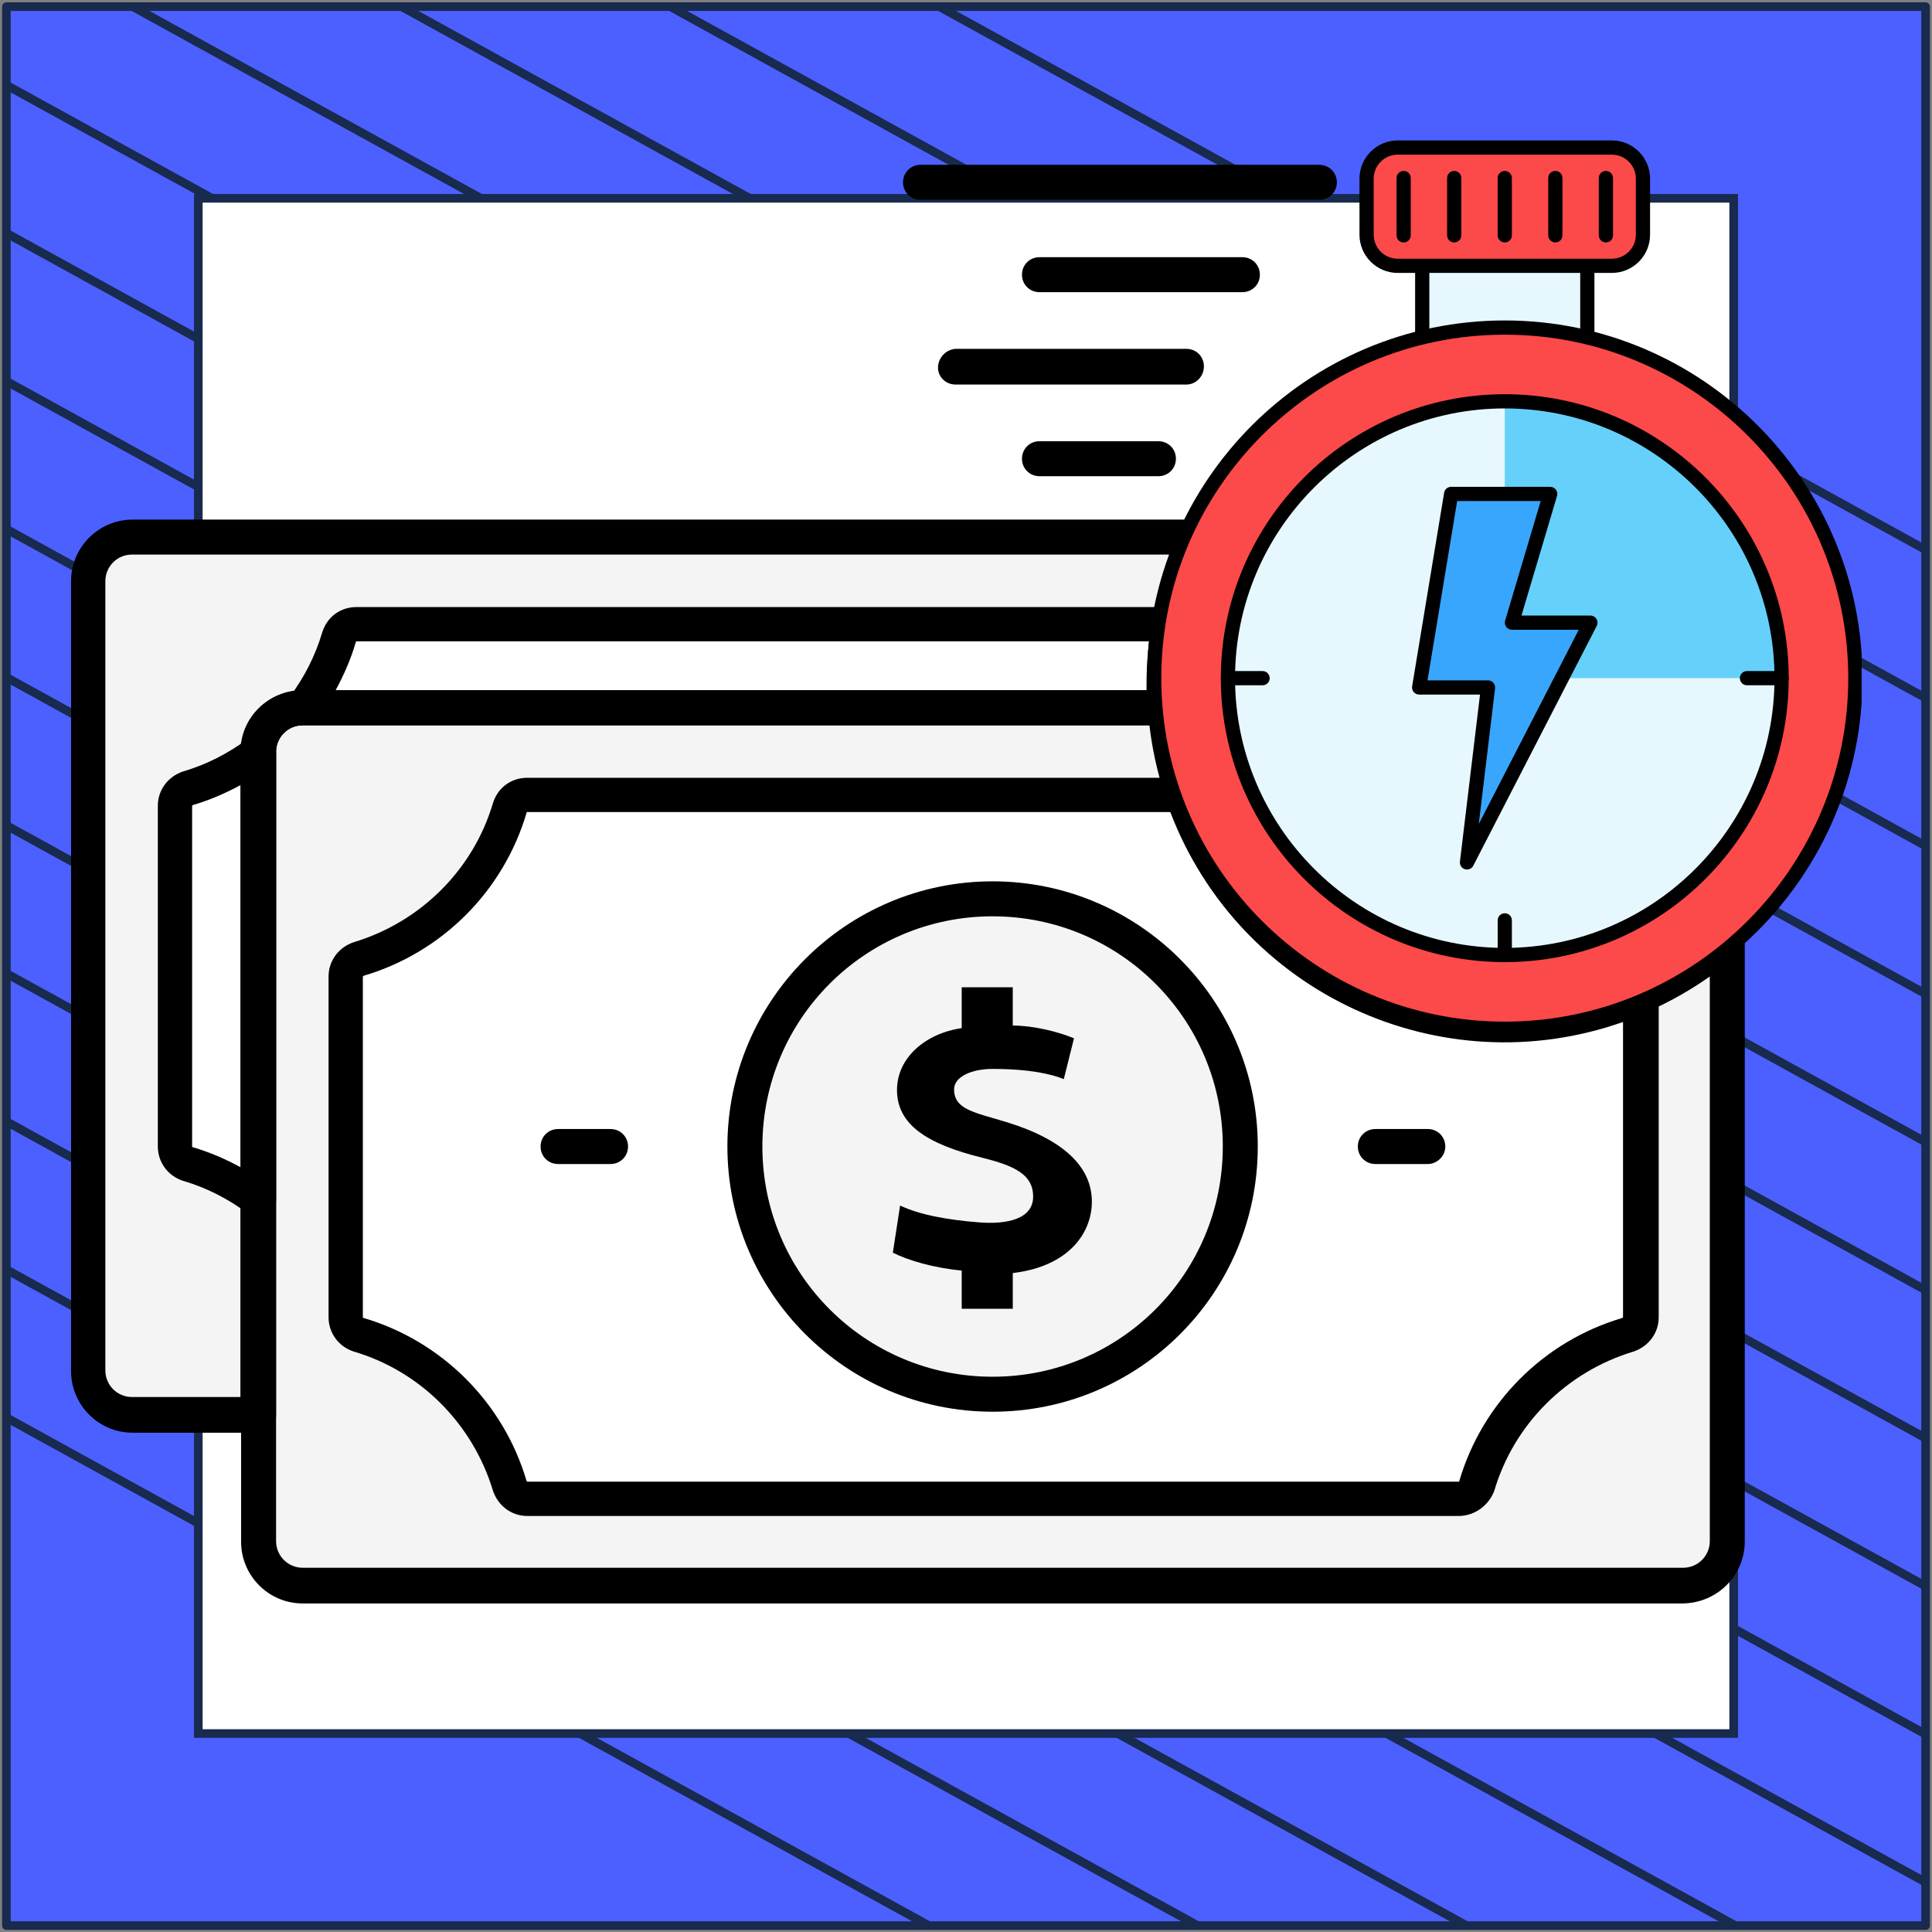 <?xml version="1.0" encoding="UTF-8"?> <svg xmlns="http://www.w3.org/2000/svg" width="302" height="302" viewBox="0 0 302 302" fill="none"><rect x="0" y="0" width="302" height="302" fill="#808080" stroke="none"/><path d="M301 1.038H1V301H301V1.038Z" fill="#4B60FF" stroke="#182A4D" stroke-width="1.346" stroke-linejoin="round"></path><mask id="mask0_1_734" style="mask-type:luminance" maskUnits="userSpaceOnUse" x="1" y="1" width="300" height="300"><path d="M301 1H1V300.962H301V1Z" fill="white"></path></mask><g mask="url(#mask0_1_734)"><path d="M-285.023 64.085L219.795 342.085" stroke="#182A4D" stroke-width="1.346" stroke-miterlimit="10"></path><path d="M-263.954 52.544L240.932 330.581" stroke="#182A4D" stroke-width="1.346" stroke-miterlimit="10"></path><path d="M-242.819 41.04L261.999 319.04" stroke="#182A4D" stroke-width="1.346" stroke-miterlimit="10"></path><path d="M-221.682 29.536L283.136 307.536" stroke="#182A4D" stroke-width="1.346" stroke-miterlimit="10"></path><path d="M-200.545 18.032L304.272 296.032" stroke="#182A4D" stroke-width="1.346" stroke-miterlimit="10"></path><path d="M-179.41 6.528L325.409 284.528" stroke="#182A4D" stroke-width="1.346" stroke-miterlimit="10"></path><path d="M-158.273 -5.014L346.545 273.024" stroke="#182A4D" stroke-width="1.346" stroke-miterlimit="10"></path><path d="M-137.205 -16.517L367.613 261.483" stroke="#182A4D" stroke-width="1.346" stroke-miterlimit="10"></path><path d="M-116.069 -28.021L388.749 249.979" stroke="#182A4D" stroke-width="1.346" stroke-miterlimit="10"></path><path d="M-94.932 -39.525L409.886 238.475" stroke="#182A4D" stroke-width="1.346" stroke-miterlimit="10"></path><path d="M-73.796 -51.029L431.023 226.971" stroke="#182A4D" stroke-width="1.346" stroke-miterlimit="10"></path><path d="M-52.659 -62.533L452.159 215.467" stroke="#182A4D" stroke-width="1.346" stroke-miterlimit="10"></path><path d="M-31.591 -74.075L473.227 203.963" stroke="#182A4D" stroke-width="1.346" stroke-miterlimit="10"></path><path d="M-10.454 -85.579L494.363 192.422" stroke="#182A4D" stroke-width="1.346" stroke-miterlimit="10"></path></g><path d="M271 31H31V270.975H271V31Z" fill="white" stroke="#182A4D" stroke-width="1.346" stroke-miterlimit="10"></path><g clip-path="url(#clip0_1_734)"><path d="M182.062 107.031C182.062 99.047 183.812 91.172 187.312 83.953H20.625C16.797 83.953 13.734 87.016 13.734 90.844V214.219C13.734 218.047 16.797 221.109 20.625 221.109H40.312V117.531C40.312 113.703 43.375 110.641 47.203 110.641H182.062C182.062 109.437 182.062 108.234 182.062 107.031Z" fill="#F4F4F4"></path><path d="M182.062 107.031C182.062 103.859 182.391 100.688 182.938 97.516H55.734C54.422 97.516 53.328 98.281 53 99.594C51.797 103.531 49.938 107.359 47.422 110.641H182.172C182.062 109.438 182.062 108.234 182.062 107.031Z" fill="white"></path><path d="M40.422 117.641C37.141 120.156 33.422 122.016 29.375 123.219C28.172 123.547 27.297 124.75 27.297 125.953V179.219C27.297 180.531 28.062 181.625 29.375 181.953C33.312 183.156 37.141 185.016 40.422 187.531V117.641Z" fill="white"></path><path d="M235.109 160.187C207.109 160.187 184.031 138.531 182.172 110.641H47.312C43.484 110.641 40.422 113.703 40.422 117.531V240.906C40.422 244.734 43.484 247.797 47.312 247.797H263.109C266.938 247.797 270 244.734 270 240.906V147.063C260.375 155.484 248.016 160.187 235.109 160.187Z" fill="#F4F4F4"></path><path d="M235.109 160.187C212.359 160.187 192.234 145.75 184.797 124.203H82.422C81.109 124.203 80.016 124.969 79.688 126.281C76.297 137.656 67.328 146.516 56.062 149.906C54.859 150.234 53.984 151.438 53.984 152.641V205.906C53.984 207.219 54.75 208.312 56.062 208.641C67.438 212.031 76.297 220.891 79.688 232.266C80.016 233.469 81.219 234.344 82.422 234.344H228C229.312 234.344 230.406 233.578 230.734 232.266C234.125 220.891 243.094 212.031 254.359 208.641C255.562 208.312 256.437 207.109 256.437 205.906V155.703C249.766 158.656 242.437 160.187 235.109 160.187Z" fill="white"></path><path d="M155.156 217.938C176.54 217.938 193.875 200.603 193.875 179.219C193.875 157.835 176.54 140.5 155.156 140.5C133.772 140.5 116.438 157.835 116.438 179.219C116.438 200.603 133.772 217.938 155.156 217.938Z" fill="#F4F4F4"></path><path d="M40.422 223.953H20.734C15.375 223.953 11.109 219.578 11.109 214.328V90.844C11.109 85.484 15.484 81.219 20.734 81.219H187.312C188.844 81.219 190.047 82.422 190.047 83.953C190.047 84.391 189.938 84.719 189.828 85.156C186.547 91.938 184.797 99.484 184.797 107.031C184.797 108.016 184.797 109.109 184.906 110.422C185.016 111.953 183.922 113.266 182.391 113.375C182.281 113.375 182.281 113.375 182.172 113.375H47.312C45.016 113.375 43.156 115.234 43.156 117.531V221.219C43.156 222.75 41.844 223.953 40.422 223.953ZM20.625 86.688C18.328 86.688 16.469 88.547 16.469 90.844V214.219C16.469 216.516 18.328 218.375 20.625 218.375H37.578V117.531C37.578 112.172 41.953 107.906 47.203 107.906H179.219C179.219 107.578 179.219 107.359 179.219 107.031C179.219 100.031 180.531 93.141 183.047 86.688H20.625Z" fill="black"></path><path d="M95.438 181.953H87.234C85.703 181.953 84.5 180.75 84.5 179.219C84.5 177.688 85.703 176.484 87.234 176.484H95.438C96.969 176.484 98.172 177.688 98.172 179.219C98.172 180.75 96.969 181.953 95.438 181.953Z" fill="black"></path><path d="M223.188 181.953H214.984C213.453 181.953 212.25 180.75 212.25 179.219C212.25 177.688 213.453 176.484 214.984 176.484H223.188C224.719 176.484 225.922 177.688 225.922 179.219C225.922 180.75 224.609 181.953 223.188 181.953Z" fill="black"></path><path d="M206.234 31.234H143.891C142.359 31.234 141.156 30.031 141.156 28.5C141.156 26.969 142.359 25.766 143.891 25.766H206.234C207.766 25.766 208.969 26.969 208.969 28.5C208.969 30.031 207.766 31.234 206.234 31.234Z" fill="black"></path><path d="M181.078 74.438H162.484C160.953 74.438 159.75 73.234 159.75 71.703C159.75 70.172 160.953 68.969 162.484 68.969H181.078C182.609 68.969 183.813 70.172 183.813 71.703C183.813 73.234 182.609 74.438 181.078 74.438Z" fill="black"></path><path d="M149.359 60.109C147.828 60.109 146.625 58.906 146.625 57.484C146.625 55.953 147.828 54.641 149.359 54.531H185.453C186.984 54.531 188.188 55.734 188.188 57.266C188.188 58.797 186.984 60.109 185.453 60.109H149.359Z" fill="black"></path><path d="M194.203 45.672H162.484C160.953 45.672 159.75 44.469 159.75 42.938C159.75 41.406 160.953 40.203 162.484 40.203H194.203C195.734 40.203 196.938 41.406 196.938 42.938C196.938 44.469 195.734 45.672 194.203 45.672Z" fill="black"></path><path d="M182.172 113.375H47.422C45.891 113.375 44.688 112.172 44.688 110.641C44.688 110.094 44.906 109.438 45.234 109C47.531 105.938 49.281 102.547 50.375 98.828C51.141 96.422 53.219 94.891 55.734 94.891H182.828C184.359 94.891 185.562 96.094 185.562 97.625V98.062C185.016 101.016 184.797 104.078 184.797 107.031C184.797 108.016 184.797 109.109 184.906 110.422C185.016 111.953 183.922 113.266 182.391 113.375C182.281 113.375 182.172 113.375 182.172 113.375ZM52.453 107.906H179.328C179.328 107.578 179.328 107.359 179.328 107.031C179.328 104.734 179.438 102.547 179.766 100.25H55.734C55.625 100.25 55.625 100.25 55.625 100.359C54.859 102.984 53.766 105.5 52.453 107.906Z" fill="black"></path><path d="M40.422 190.266C39.875 190.266 39.219 190.047 38.781 189.719C35.719 187.422 32.328 185.672 28.609 184.578C26.203 183.812 24.672 181.625 24.672 179.219V125.953C24.672 123.437 26.312 121.359 28.609 120.594C32.328 119.5 35.719 117.75 38.781 115.453C39.984 114.578 41.734 114.797 42.609 116C42.938 116.437 43.156 117.094 43.156 117.641V187.531C43.156 189.062 41.844 190.266 40.422 190.266ZM37.688 122.672C35.281 123.984 32.766 125.078 30.141 125.844L30.031 125.953V179.219C30.031 179.328 30.031 179.328 30.141 179.328C32.766 180.094 35.281 181.187 37.688 182.5V122.672Z" fill="black"></path><path d="M263.109 250.641H47.312C41.953 250.641 37.688 246.266 37.688 241.016V117.531C37.688 112.172 42.062 107.906 47.312 107.906H182.172C183.594 107.906 184.797 109 184.906 110.422C186.766 138.203 210.828 159.203 238.5 157.344C249.438 156.578 259.938 152.312 268.25 145.094C269.344 144.109 271.094 144.219 272.078 145.313C272.516 145.859 272.734 146.406 272.734 147.063V240.906C272.734 246.266 268.469 250.531 263.109 250.641ZM47.312 113.375C45.016 113.375 43.156 115.234 43.156 117.531V240.906C43.156 243.203 45.016 245.062 47.312 245.062H263.109C265.406 245.062 267.266 243.203 267.266 240.906V152.641C242.109 170.359 207.219 164.344 189.5 139.187C184.141 131.531 180.75 122.672 179.656 113.266H47.312V113.375Z" fill="black"></path><path d="M228 236.969H82.422C79.906 236.969 77.828 235.328 77.062 233.031C73.891 222.531 65.688 214.328 55.297 211.266C52.891 210.5 51.359 208.312 51.359 205.906V152.641C51.359 150.125 53 148.047 55.297 147.281C65.797 144.109 74 135.906 77.062 125.516C77.828 123.109 79.906 121.578 82.422 121.578H184.906C186.109 121.578 187.094 122.344 187.531 123.438C196.5 149.797 225.156 163.797 251.516 154.828C252.828 154.391 254.141 153.844 255.453 153.297C256.875 152.641 258.406 153.297 259.062 154.719C259.172 155.047 259.281 155.484 259.281 155.812V205.906C259.281 208.422 257.641 210.5 255.344 211.266C244.844 214.438 236.641 222.641 233.578 233.031C232.703 235.328 230.516 236.969 228 236.969ZM82.422 126.938C82.312 126.938 82.312 126.938 82.312 127.047C78.703 139.297 69.078 148.922 56.828 152.531L56.719 152.641V205.906C56.719 206.016 56.719 206.016 56.828 206.016C69.078 209.625 78.703 219.25 82.312 231.5L82.422 231.609H228C228.109 231.609 228.109 231.609 228.109 231.5C231.719 219.25 241.344 209.625 253.594 206.016L253.703 205.906V159.75C225.156 169.812 193.766 155.266 182.938 126.938H82.422Z" fill="black"></path><path d="M155.156 220.672C132.297 220.672 113.703 202.078 113.703 179.219C113.703 156.359 132.297 137.766 155.156 137.766C178.016 137.766 196.609 156.359 196.609 179.219C196.609 202.078 178.125 220.672 155.156 220.672ZM155.156 143.234C135.25 143.234 119.172 159.313 119.172 179.219C119.172 199.125 135.25 215.203 155.156 215.203C175.063 215.203 191.141 199.125 191.141 179.219C191.141 159.313 175.063 143.234 155.156 143.234Z" fill="black"></path><g clip-path="url(#clip1_1_734)"><path d="M222.315 32.308H248.122V58.116H222.315V32.308Z" fill="#E6F8FE"></path><path d="M248.122 59.226H222.315C221.702 59.226 221.204 58.728 221.204 58.115V32.308C221.204 31.695 221.702 31.197 222.315 31.197H248.122C248.735 31.197 249.233 31.695 249.233 32.308V58.116C249.233 58.729 248.736 59.226 248.122 59.226ZM223.426 57.004H247.012V33.419H223.426V57.004Z" fill="black"></path><path d="M273.948 144.751C295.346 123.352 295.346 88.658 273.948 67.26C252.549 45.861 217.855 45.861 196.457 67.26C175.058 88.658 175.058 123.352 196.457 144.751C217.855 166.149 252.549 166.149 273.948 144.751Z" fill="#FC4949"></path><path d="M277.21 116.314C282.898 93.108 268.697 69.684 245.49 63.996C222.284 58.308 198.86 72.509 193.172 95.716C187.484 118.922 201.686 142.346 224.892 148.034C248.098 153.722 271.522 139.521 277.21 116.314Z" fill="#E6F8FE"></path><path d="M278.493 106.007C278.493 82.107 259.118 62.732 235.219 62.732V106.006L278.493 106.007Z" fill="#65D1FB"></path><path d="M235.219 161.92C204.388 161.92 179.305 136.838 179.305 106.007C179.305 75.175 204.388 50.093 235.219 50.093C266.05 50.093 291.132 75.175 291.132 106.007C291.132 136.838 266.05 161.92 235.219 161.92ZM235.219 52.314C205.613 52.314 181.527 76.401 181.527 106.007C181.527 135.613 205.613 159.699 235.219 159.699C264.825 159.699 288.911 135.613 288.911 106.007C288.911 76.401 264.825 52.314 235.219 52.314Z" fill="black"></path><path d="M235.219 150.392C234.606 150.392 234.108 149.894 234.108 149.281V143.865C234.108 143.252 234.606 142.755 235.219 142.755C235.832 142.755 236.33 143.252 236.33 143.865V149.281C236.33 149.894 235.832 150.392 235.219 150.392Z" fill="black"></path><path d="M278.493 107.118H273.077C272.464 107.118 271.966 106.62 271.966 106.007C271.966 105.393 272.464 104.896 273.077 104.896H278.493C279.106 104.896 279.603 105.393 279.603 106.007C279.603 106.621 279.106 107.118 278.493 107.118Z" fill="black"></path><path d="M197.36 107.118H191.945C191.332 107.118 190.834 106.62 190.834 106.007C190.834 105.393 191.332 104.896 191.945 104.896H197.36C197.973 104.896 198.471 105.393 198.471 106.007C198.471 106.621 197.973 107.118 197.36 107.118Z" fill="black"></path><path d="M235.219 150.392C210.745 150.392 190.834 130.48 190.834 106.007C190.834 81.533 210.745 61.622 235.219 61.622C259.692 61.622 279.603 81.533 279.603 106.007C279.603 130.481 259.693 150.392 235.219 150.392ZM235.219 63.843C211.97 63.843 193.056 82.758 193.056 106.007C193.056 129.256 211.97 148.17 235.219 148.17C258.468 148.17 277.382 129.256 277.382 106.007C277.382 82.758 258.468 63.843 235.219 63.843Z" fill="black"></path><path d="M226.835 77.206H242.322L236.34 97.332H248.603L229.312 134.808L232.602 107.461H221.834L226.835 77.206Z" fill="#39A6FE"></path><path d="M229.311 135.918C229.204 135.918 229.094 135.903 228.986 135.87C228.472 135.712 228.144 135.209 228.209 134.675L231.349 108.572H221.834C221.508 108.572 221.198 108.428 220.987 108.18C220.776 107.931 220.685 107.602 220.738 107.28L225.739 77.025C225.828 76.488 226.292 76.095 226.835 76.095H242.323C242.673 76.095 243.004 76.26 243.213 76.541C243.423 76.823 243.487 77.186 243.388 77.522L237.829 96.221H248.603C248.99 96.221 249.35 96.423 249.551 96.754C249.753 97.085 249.769 97.496 249.591 97.841L230.299 135.316C230.104 135.693 229.718 135.918 229.311 135.918ZM223.144 106.35H232.602C232.919 106.35 233.222 106.486 233.433 106.723C233.644 106.961 233.742 107.278 233.704 107.593L231.152 128.803L246.782 98.443H236.341C235.99 98.443 235.66 98.278 235.45 97.997C235.24 97.715 235.176 97.352 235.275 97.016L240.833 78.316H227.777L223.144 106.35Z" fill="black"></path><path d="M251.96 41.551H218.477C215.794 41.551 213.618 39.375 213.618 36.692V27.924C213.618 25.241 215.794 23.065 218.477 23.065H251.96C254.643 23.065 256.819 25.241 256.819 27.924V36.692C256.818 39.375 254.643 41.551 251.96 41.551Z" fill="#FC4949"></path><path d="M251.96 42.661H218.477C215.185 42.661 212.508 39.983 212.508 36.692V27.924C212.508 24.632 215.186 21.955 218.477 21.955H251.96C255.252 21.955 257.929 24.632 257.929 27.924V36.692C257.93 39.983 255.252 42.661 251.96 42.661ZM218.477 24.176C216.411 24.176 214.729 25.858 214.729 27.924V36.692C214.729 38.759 216.411 40.44 218.477 40.44H251.96C254.026 40.44 255.708 38.759 255.708 36.692V27.924C255.708 25.858 254.026 24.176 251.96 24.176H218.477Z" fill="black"></path><path d="M219.411 37.899C218.798 37.899 218.301 37.401 218.301 36.788V27.828C218.301 27.214 218.798 26.717 219.411 26.717C220.025 26.717 220.522 27.214 220.522 27.828V36.788C220.522 37.402 220.025 37.899 219.411 37.899Z" fill="black"></path><path d="M227.315 37.899C226.702 37.899 226.204 37.401 226.204 36.788V27.828C226.204 27.214 226.702 26.717 227.315 26.717C227.928 26.717 228.426 27.214 228.426 27.828V36.788C228.426 37.402 227.928 37.899 227.315 37.899Z" fill="black"></path><path d="M235.219 37.899C234.606 37.899 234.108 37.401 234.108 36.788V27.828C234.108 27.214 234.606 26.717 235.219 26.717C235.832 26.717 236.33 27.214 236.33 27.828V36.788C236.33 37.402 235.832 37.899 235.219 37.899Z" fill="black"></path><path d="M243.122 37.899C242.509 37.899 242.012 37.401 242.012 36.788V27.828C242.012 27.214 242.509 26.717 243.122 26.717C243.736 26.717 244.233 27.214 244.233 27.828V36.788C244.233 37.402 243.736 37.899 243.122 37.899Z" fill="black"></path><path d="M251.026 37.899C250.412 37.899 249.915 37.401 249.915 36.788V27.828C249.915 27.214 250.412 26.717 251.026 26.717C251.639 26.717 252.137 27.214 252.137 27.828V36.788C252.137 37.402 251.639 37.899 251.026 37.899Z" fill="black"></path></g><path d="M170.675 187.83C170.675 192.67 167.133 197.956 158.312 198.997V204.58H150.33V198.604C145.943 198.205 141.955 197.009 139.562 195.812L140.7 188.443C143.785 189.911 148.251 190.702 153.032 191.075C157.509 191.422 161.497 190.527 161.497 187.034C161.497 183.667 158.705 182.248 153.545 180.974C144.738 178.799 140.214 175.703 140.214 170.378C140.214 165.293 144.745 161.51 150.328 160.712V154.326H158.31V160.308C161.502 160.308 165.401 161.262 167.883 162.302L166.288 168.683C164.491 167.948 161.118 167.088 155.121 167.088C151.929 167.088 149.139 168.284 149.139 170.28C149.139 173.465 152.33 173.869 157.404 175.424C166.187 178.122 170.675 182.381 170.675 187.83Z" fill="black"></path></g><defs><clipPath id="clip0_1_734"><rect width="280" height="280" fill="white" transform="translate(11 11)"></rect></clipPath><clipPath id="clip1_1_734"><rect width="142.188" height="142.188" fill="white" transform="translate(164.125 20.844)"></rect></clipPath></defs></svg> 